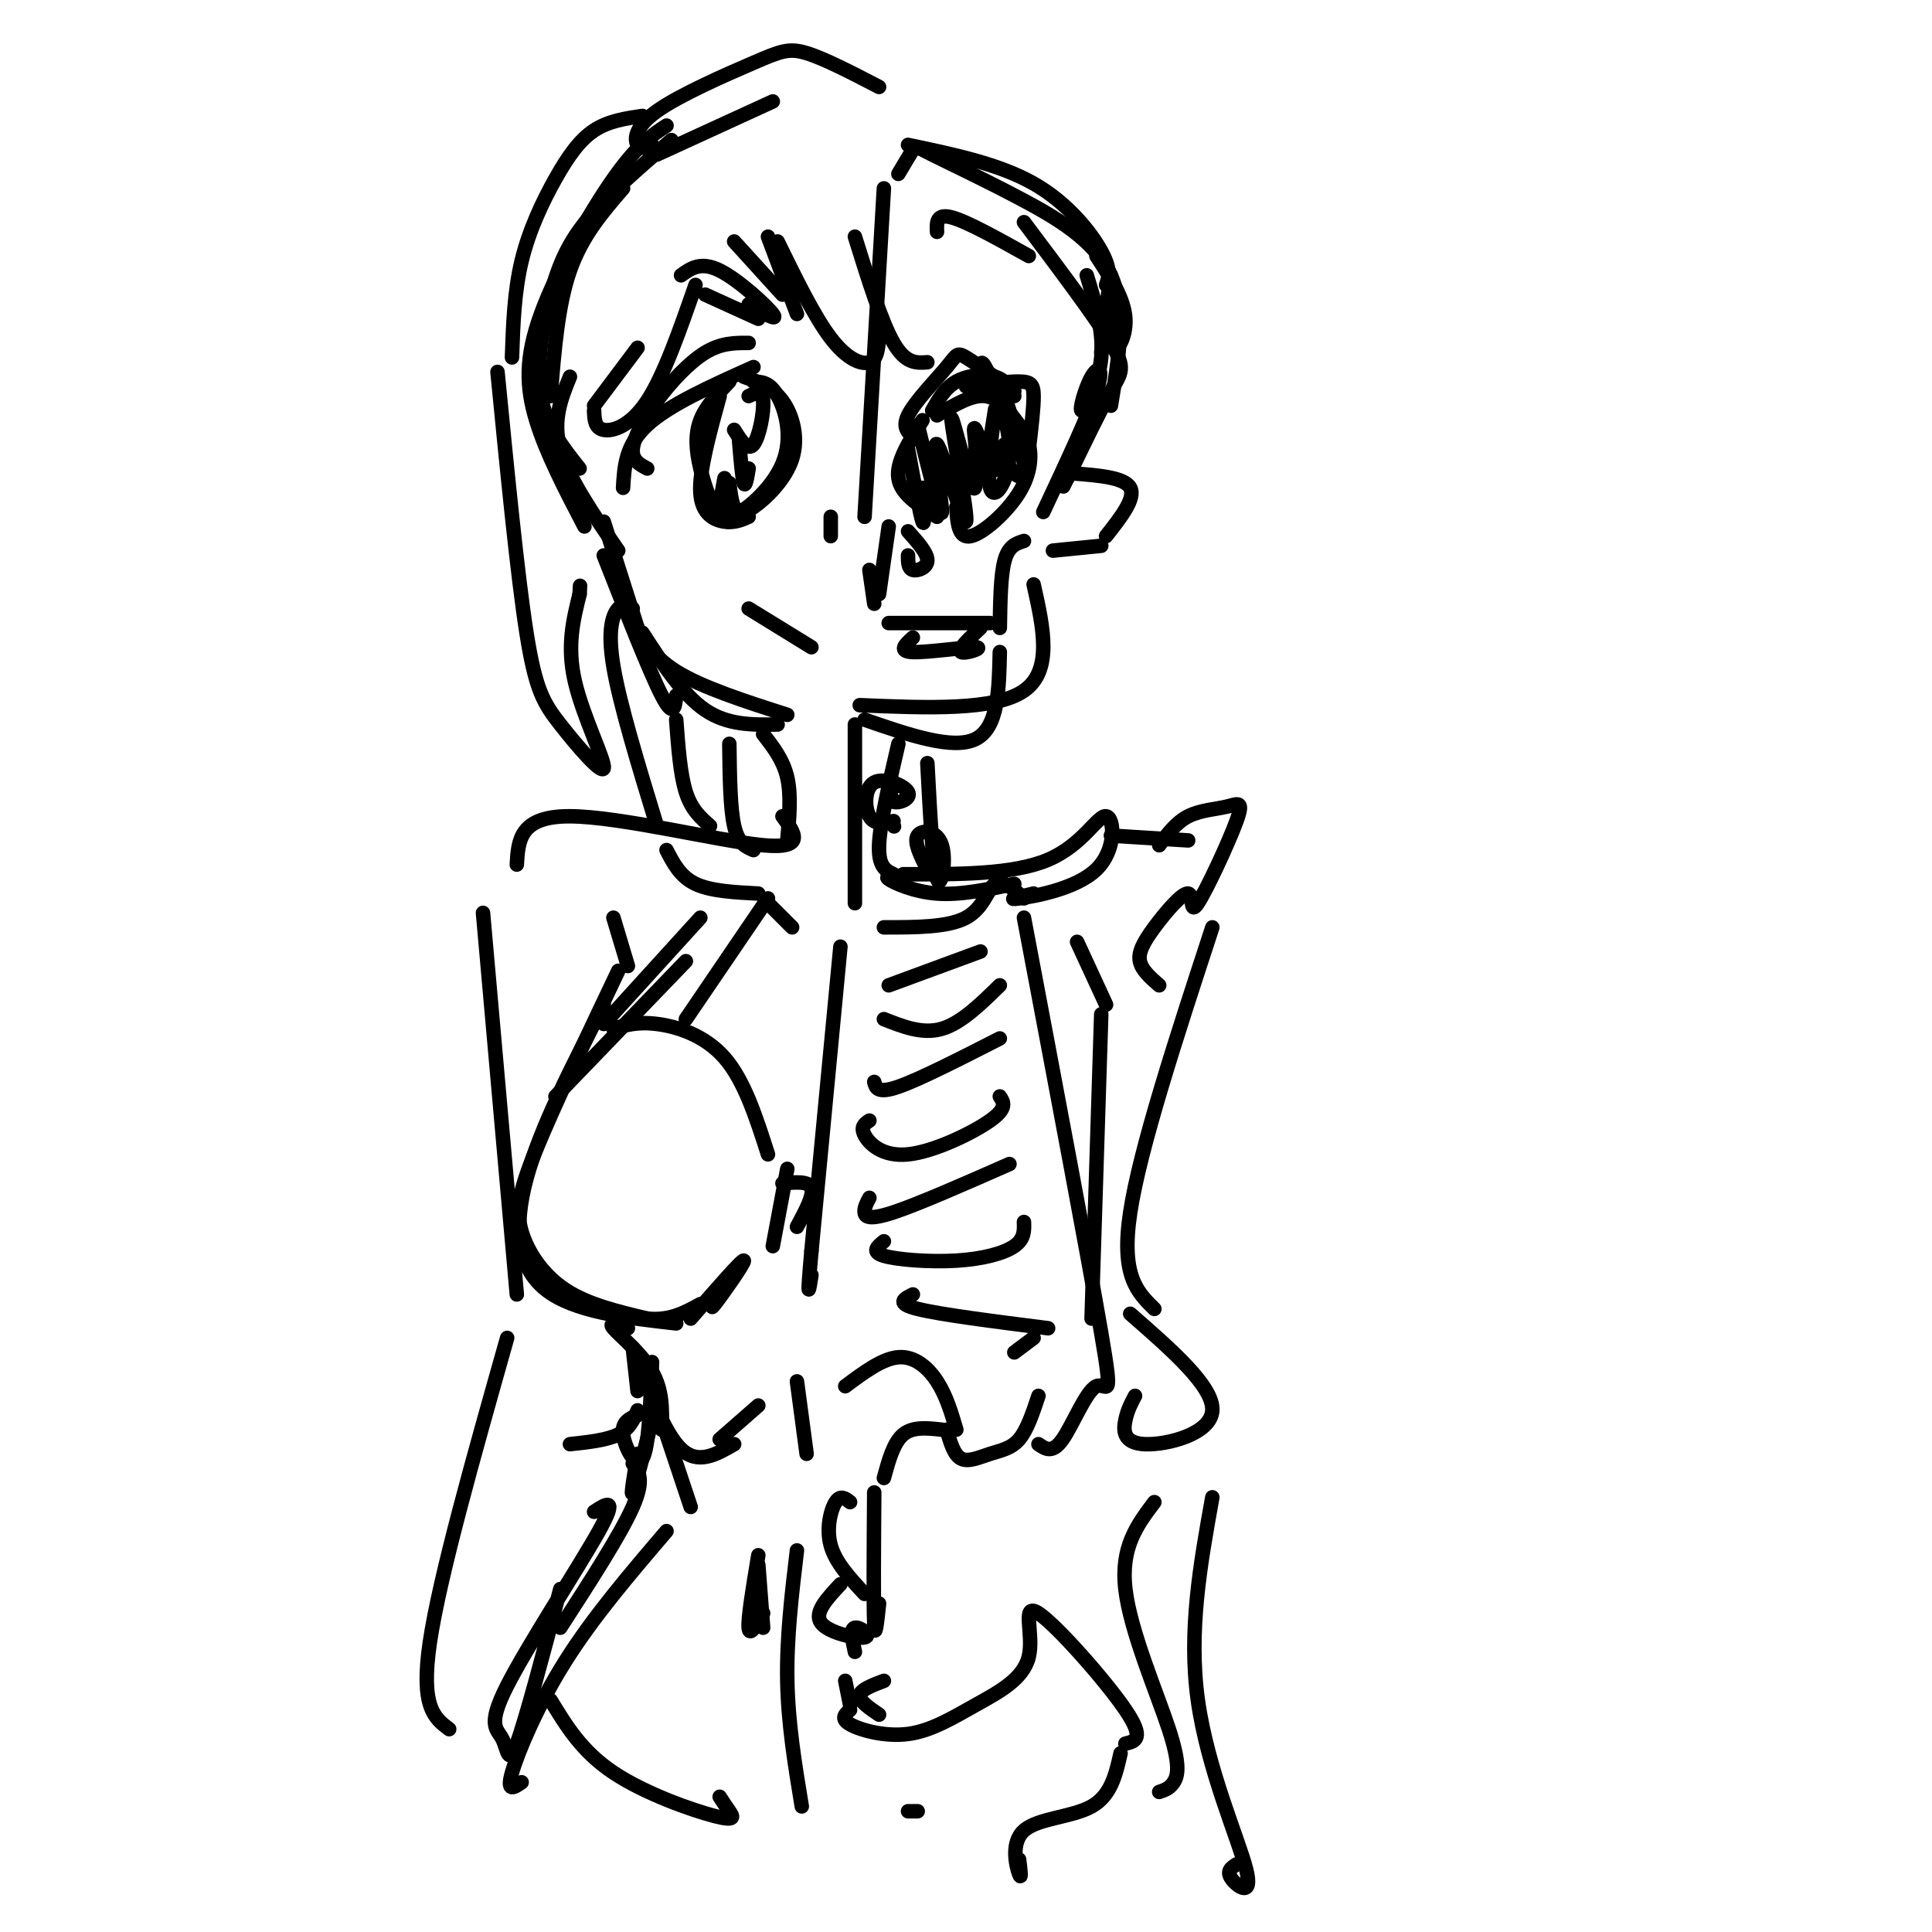 <svg viewBox='0 0 400 400' version='1.1' xmlns='http://www.w3.org/2000/svg' xmlns:xlink='http://www.w3.org/1999/xlink'><g fill='none' stroke='rgb(0,0,0)' stroke-width='3' stroke-linecap='round' stroke-linejoin='round'><path d='M129,39c-4.250,4.917 -8.500,9.833 -11,17c-2.500,7.167 -3.250,16.583 -4,26'/><path d='M120,97c-3.470,-4.345 -6.940,-8.690 -8,-15c-1.060,-6.310 0.292,-14.583 2,-21c1.708,-6.417 3.774,-10.976 8,-16c4.226,-5.024 10.613,-10.512 17,-16'/><path d='M138,26c-3.042,2.006 -6.083,4.012 -11,11c-4.917,6.988 -11.708,18.958 -15,28c-3.292,9.042 -3.083,15.155 -1,22c2.083,6.845 6.042,14.423 10,22'/><path d='M118,78c-1.833,4.500 -3.667,9.000 -2,15c1.667,6.000 6.833,13.500 12,21'/><path d='M125,108c0.000,0.000 7.000,22.000 7,22'/><path d='M131,128c1.833,3.833 3.667,7.667 9,11c5.333,3.333 14.167,6.167 23,9'/><path d='M133,131c4.167,6.417 8.333,12.833 13,16c4.667,3.167 9.833,3.083 15,3'/><path d='M136,32c0.000,0.000 24.000,-11.000 24,-11'/><path d='M134,97c-1.589,-0.845 -3.179,-1.690 -3,-4c0.179,-2.310 2.125,-6.083 5,-10c2.875,-3.917 6.679,-7.976 10,-10c3.321,-2.024 6.161,-2.012 9,-2'/><path d='M129,101c0.250,-4.417 0.500,-8.833 5,-13c4.500,-4.167 13.250,-8.083 22,-12'/><path d='M156,79c1.679,0.060 3.357,0.119 5,3c1.643,2.881 3.250,8.583 1,14c-2.250,5.417 -8.357,10.548 -11,11c-2.643,0.452 -1.821,-3.774 -1,-8'/><path d='M149,82c-2.133,7.756 -4.267,15.511 -4,20c0.267,4.489 2.933,5.711 5,6c2.067,0.289 3.533,-0.356 5,-1'/><path d='M153,107c-1.274,0.881 -2.548,1.762 -4,0c-1.452,-1.762 -3.083,-6.167 -4,-10c-0.917,-3.833 -1.119,-7.095 0,-10c1.119,-2.905 3.560,-5.452 6,-8'/><path d='M154,78c2.943,1.049 5.885,2.099 8,5c2.115,2.901 3.402,7.654 2,12c-1.402,4.346 -5.493,8.285 -8,10c-2.507,1.715 -3.431,1.204 -4,0c-0.569,-1.204 -0.785,-3.102 -1,-5'/><path d='M172,107c0.000,0.000 0.000,4.000 0,4'/><path d='M155,126c0.000,0.000 13.000,8.000 13,8'/><path d='M152,50c0.000,0.000 10.000,11.000 10,11'/><path d='M159,49c0.000,0.000 6.000,16.000 6,16'/><path d='M161,50c3.800,7.778 7.600,15.556 11,20c3.400,4.444 6.400,5.556 8,5c1.600,-0.556 1.800,-2.778 2,-5'/><path d='M177,49c2.750,8.833 5.500,17.667 8,22c2.500,4.333 4.750,4.167 7,4'/><path d='M133,24c-3.518,0.524 -7.036,1.048 -10,3c-2.964,1.952 -5.375,5.333 -8,10c-2.625,4.667 -5.464,10.619 -7,17c-1.536,6.381 -1.768,13.190 -2,20'/><path d='M103,77c2.065,21.059 4.131,42.118 6,54c1.869,11.882 3.542,14.587 7,19c3.458,4.413 8.700,10.534 9,9c0.300,-1.534 -4.343,-10.724 -6,-18c-1.657,-7.276 -0.329,-12.638 1,-18'/><path d='M120,123c0.167,-3.000 0.083,-1.500 0,0'/><path d='M125,115c4.750,12.083 9.500,24.167 12,29c2.500,4.833 2.750,2.417 3,0'/><path d='M158,152c2.083,2.667 4.167,5.333 5,9c0.833,3.667 0.417,8.333 0,13'/><path d='M162,169c2.511,3.422 5.022,6.844 -4,6c-9.022,-0.844 -29.578,-5.956 -40,-6c-10.422,-0.044 -10.711,4.978 -11,10'/><path d='M127,190c0.000,0.000 3.000,10.000 3,10'/><path d='M128,201c-6.679,14.036 -13.357,28.071 -17,37c-3.643,8.929 -4.250,12.750 -3,17c1.250,4.250 4.357,8.929 9,12c4.643,3.071 10.821,4.536 17,6'/><path d='M134,273c4.667,0.500 7.833,-1.250 11,-3'/><path d='M140,274c-10.600,-1.200 -21.200,-2.400 -27,-7c-5.800,-4.600 -6.800,-12.600 -4,-23c2.800,-10.400 9.400,-23.200 16,-36'/><path d='M143,273c5.356,-6.156 10.711,-12.311 11,-12c0.289,0.311 -4.489,7.089 -6,9c-1.511,1.911 0.244,-1.044 2,-4'/><path d='M125,212c0.000,0.000 20.000,-22.000 20,-22'/><path d='M138,176c1.417,2.750 2.833,5.500 6,7c3.167,1.500 8.083,1.750 13,2'/><path d='M159,187c0.000,0.000 5.000,5.000 5,5'/><path d='M130,275c-2.111,-0.733 -4.222,-1.467 -3,0c1.222,1.467 5.778,5.133 8,9c2.222,3.867 2.111,7.933 2,12'/><path d='M131,279c3.250,8.833 6.500,17.667 10,21c3.500,3.333 7.250,1.167 11,-1'/><path d='M149,298c0.000,0.000 8.000,-7.000 8,-7'/><path d='M138,297c0.000,0.000 5.000,15.000 5,15'/><path d='M138,317c-7.600,8.889 -15.200,17.778 -21,27c-5.800,9.222 -9.800,18.778 -11,23c-1.200,4.222 0.400,3.111 2,2'/><path d='M100,189c0.000,0.000 7.000,79.000 7,79'/><path d='M131,279c0.000,0.000 1.000,9.000 1,9'/><path d='M131,303c1.250,1.667 2.500,3.333 0,9c-2.500,5.667 -8.750,15.333 -15,25'/><path d='M105,277c-7.000,24.750 -14.000,49.500 -16,63c-2.000,13.500 1.000,15.750 4,18'/><path d='M135,30c-1.179,0.517 -2.357,1.033 -3,0c-0.643,-1.033 -0.750,-3.617 4,-7c4.750,-3.383 14.356,-7.565 20,-10c5.644,-2.435 7.327,-3.124 11,-2c3.673,1.124 9.337,4.062 15,7'/><path d='M144,59c-3.267,9.378 -6.533,18.756 -10,24c-3.467,5.244 -7.133,6.356 -9,6c-1.867,-0.356 -1.933,-2.178 -2,-4'/><path d='M132,72c0.000,0.000 -9.000,12.000 -9,12'/><path d='M141,57c2.044,-1.467 4.089,-2.933 8,-1c3.911,1.933 9.689,7.267 11,9c1.311,1.733 -1.844,-0.133 -5,-2'/><path d='M146,61c0.000,0.000 11.000,5.000 11,5'/><path d='M183,39c0.000,0.000 -4.000,68.000 -4,68'/><path d='M194,48c-0.083,-1.917 -0.167,-3.833 3,-3c3.167,0.833 9.583,4.417 16,8'/><path d='M186,36c1.209,-2.038 2.418,-4.077 3,-5c0.582,-0.923 0.537,-0.732 4,1c3.463,1.732 10.432,5.005 18,9c7.568,3.995 15.734,8.713 19,16c3.266,7.287 1.633,17.144 0,27'/><path d='M212,46c7.400,9.844 14.800,19.689 18,25c3.200,5.311 2.200,6.089 0,10c-2.200,3.911 -5.600,10.956 -9,18'/><path d='M221,99c-1.500,3.000 -0.750,1.500 0,0'/><path d='M222,98c5.417,0.417 10.833,0.833 12,3c1.167,2.167 -1.917,6.083 -5,10'/><path d='M228,113c0.000,0.000 -10.000,1.000 -10,1'/><path d='M212,112c-1.583,0.500 -3.167,1.000 -4,4c-0.833,3.000 -0.917,8.500 -1,14'/><path d='M205,129c0.000,0.000 -21.000,0.000 -21,0'/><path d='M178,146c14.000,0.583 28.000,1.167 34,-3c6.000,-4.167 4.000,-13.083 2,-22'/><path d='M179,149c9.167,3.167 18.333,6.333 23,4c4.667,-2.333 4.833,-10.167 5,-18'/><path d='M189,132c-1.583,1.440 -3.167,2.881 0,3c3.167,0.119 11.083,-1.083 13,-1c1.917,0.083 -2.167,1.452 -3,1c-0.833,-0.452 1.583,-2.726 4,-5'/><path d='M194,86c3.583,-2.167 7.167,-4.333 10,-4c2.833,0.333 4.917,3.167 7,6'/><path d='M210,88c1.214,0.863 2.429,1.726 3,4c0.571,2.274 0.500,5.958 -2,10c-2.500,4.042 -7.429,8.440 -10,9c-2.571,0.560 -2.786,-2.720 -3,-6'/><path d='M191,87c-2.750,4.333 -5.500,8.667 -5,12c0.500,3.333 4.250,5.667 8,8'/><path d='M188,93c1.250,6.833 2.500,13.667 3,15c0.500,1.333 0.250,-2.833 0,-7'/><path d='M190,88c2.441,9.880 4.882,19.760 5,18c0.118,-1.760 -2.087,-15.159 -1,-14c1.087,1.159 5.467,16.878 6,16c0.533,-0.878 -2.779,-18.352 -3,-21c-0.221,-2.648 2.651,9.529 4,13c1.349,3.471 1.174,-1.765 1,-7'/><path d='M202,93c-0.060,-2.524 -0.708,-5.333 0,-4c0.708,1.333 2.774,6.810 4,8c1.226,1.190 1.613,-1.905 2,-5'/><path d='M188,110c2.000,2.244 4.000,4.489 4,6c0.000,1.511 -2.000,2.289 -3,2c-1.000,-0.289 -1.000,-1.644 -1,-3'/><path d='M184,109c0.000,0.000 -2.000,14.000 -2,14'/><path d='M180,118c0.000,0.000 1.000,7.000 1,7'/><path d='M177,150c0.000,0.000 0.000,37.000 0,37'/><path d='M186,154c-1.917,8.250 -3.833,16.500 -4,21c-0.167,4.500 1.417,5.250 3,6'/><path d='M174,196c0.000,0.000 -6.000,63.000 -6,63'/><path d='M168,259c-1.000,11.333 -0.500,8.167 0,5'/><path d='M165,286c0.000,0.000 2.000,15.000 2,15'/><path d='M165,321c-1.083,9.083 -2.167,18.167 -2,27c0.167,8.833 1.583,17.417 3,26'/><path d='M187,182c-2.022,-0.378 -4.044,-0.756 -3,0c1.044,0.756 5.156,2.644 10,3c4.844,0.356 10.422,-0.822 16,-2'/><path d='M212,190c6.696,35.423 13.393,70.845 16,86c2.607,15.155 1.125,10.042 -1,11c-2.125,0.958 -4.893,7.988 -7,11c-2.107,3.012 -3.554,2.006 -5,1'/><path d='M175,287c3.844,-2.867 7.689,-5.733 11,-6c3.311,-0.267 6.089,2.067 8,5c1.911,2.933 2.956,6.467 4,10'/><path d='M196,296c0.744,2.613 1.488,5.226 3,6c1.512,0.774 3.792,-0.292 6,-1c2.208,-0.708 4.345,-1.060 6,-3c1.655,-1.940 2.827,-5.470 4,-9'/><path d='M184,204c0.000,0.000 19.000,-7.000 19,-7'/><path d='M183,211c4.000,1.583 8.000,3.167 12,2c4.000,-1.167 8.000,-5.083 12,-9'/><path d='M181,224c0.333,1.250 0.667,2.500 5,1c4.333,-1.500 12.667,-5.750 21,-10'/><path d='M180,232c-0.946,0.637 -1.893,1.274 -1,3c0.893,1.726 3.625,4.542 9,4c5.375,-0.542 13.393,-4.440 17,-7c3.607,-2.560 2.804,-3.780 2,-5'/><path d='M180,248c-0.556,1.044 -1.111,2.089 -1,3c0.111,0.911 0.889,1.689 6,0c5.111,-1.689 14.556,-5.844 24,-10'/><path d='M183,257c-1.351,1.095 -2.702,2.190 0,3c2.702,0.810 9.458,1.333 15,1c5.542,-0.333 9.869,-1.524 12,-3c2.131,-1.476 2.065,-3.238 2,-5'/><path d='M189,268c-1.833,0.917 -3.667,1.833 1,3c4.667,1.167 15.833,2.583 27,4'/><path d='M210,280c0.000,0.000 4.000,-3.000 4,-3'/><path d='M183,192c6.644,0.000 13.289,0.000 17,-2c3.711,-2.000 4.489,-6.000 6,-7c1.511,-1.000 3.756,1.000 6,3'/><path d='M187,181c11.392,0.035 22.785,0.070 30,-3c7.215,-3.070 10.254,-9.246 12,-9c1.746,0.246 2.201,6.912 -2,11c-4.201,4.088 -13.057,5.596 -16,6c-2.943,0.404 0.029,-0.298 3,-1'/><path d='M230,173c0.000,0.000 16.000,1.000 16,1'/><path d='M240,175c1.755,-2.364 3.510,-4.728 6,-6c2.490,-1.272 5.716,-1.451 8,-2c2.284,-0.549 3.624,-1.467 2,3c-1.624,4.467 -6.214,14.318 -8,17c-1.786,2.682 -0.767,-1.807 -2,-2c-1.233,-0.193 -4.716,3.910 -7,7c-2.284,3.090 -3.367,5.169 -3,7c0.367,1.831 2.183,3.416 4,5'/><path d='M223,195c0.000,0.000 6.000,13.000 6,13'/><path d='M251,192c-7.500,22.917 -15.000,45.833 -17,59c-2.000,13.167 1.500,16.583 5,20'/><path d='M228,210c0.000,0.000 -2.000,63.000 -2,63'/><path d='M234,272c8.637,7.542 17.274,15.083 17,20c-0.274,4.917 -9.458,7.208 -14,7c-4.542,-0.208 -4.440,-2.917 -4,-5c0.440,-2.083 1.220,-3.542 2,-5'/><path d='M195,296c-3.000,-0.333 -6.000,-0.667 -8,1c-2.000,1.667 -3.000,5.333 -4,9'/><path d='M181,309c-0.083,11.583 -0.167,23.167 0,27c0.167,3.833 0.583,-0.083 1,-4'/><path d='M176,311c-1.000,-0.778 -2.000,-1.556 -3,0c-1.000,1.556 -2.000,5.444 -1,9c1.000,3.556 4.000,6.778 7,10'/><path d='M174,328c-2.768,2.952 -5.536,5.905 -4,8c1.536,2.095 7.375,3.333 9,3c1.625,-0.333 -0.964,-2.238 -2,-2c-1.036,0.238 -0.518,2.619 0,5'/><path d='M175,348c0.000,0.000 1.000,5.000 1,5'/><path d='M176,354c-1.030,0.910 -2.059,1.821 0,3c2.059,1.179 7.207,2.627 12,2c4.793,-0.627 9.232,-3.328 14,-6c4.768,-2.672 9.866,-5.314 11,-10c1.134,-4.686 -1.695,-11.415 2,-9c3.695,2.415 13.913,13.976 18,20c4.087,6.024 2.044,6.512 0,7'/><path d='M232,363c-0.982,4.369 -1.964,8.738 -6,11c-4.036,2.262 -11.125,2.417 -14,5c-2.875,2.583 -1.536,7.595 -1,9c0.536,1.405 0.268,-0.798 0,-3'/><path d='M239,311c-3.506,4.643 -7.012,9.286 -6,18c1.012,8.714 6.542,21.500 9,29c2.458,7.500 1.845,9.714 1,11c-0.845,1.286 -1.923,1.643 -3,2'/><path d='M251,310c-2.494,13.869 -4.988,27.738 -3,42c1.988,14.262 8.458,28.917 10,35c1.542,6.083 -1.845,3.595 -3,2c-1.155,-1.595 -0.077,-2.298 1,-3'/><path d='M155,82c1.400,-0.644 2.800,-1.289 3,1c0.200,2.289 -0.800,7.511 -2,9c-1.200,1.489 -2.600,-0.756 -4,-3'/><path d='M153,91c0.333,4.000 0.667,8.000 1,9c0.333,1.000 0.667,-1.000 1,-3'/><path d='M193,85c1.311,-2.333 2.622,-4.667 5,-6c2.378,-1.333 5.822,-1.667 8,-1c2.178,0.667 3.089,2.333 4,4'/><path d='M190,91c-1.690,-1.083 -3.381,-2.167 -2,-5c1.381,-2.833 5.833,-7.417 8,-10c2.167,-2.583 2.048,-3.167 4,-2c1.952,1.167 5.976,4.083 10,7'/><path d='M200,80c4.289,-0.511 8.578,-1.022 11,-1c2.422,0.022 2.978,0.578 3,3c0.022,2.422 -0.489,6.711 -1,11'/><path d='M207,79c2.289,6.867 4.578,13.733 5,17c0.422,3.267 -1.022,2.933 -2,2c-0.978,-0.933 -1.489,-2.467 -2,-4'/><path d='M204,80c-0.699,-3.225 -1.397,-6.450 0,-4c1.397,2.450 4.890,10.574 5,17c0.110,6.426 -3.163,11.153 -4,8c-0.837,-3.153 0.761,-14.187 1,-16c0.239,-1.813 -0.880,5.593 -2,13'/><path d='M123,313c2.534,-1.659 5.069,-3.317 1,4c-4.069,7.317 -14.740,23.611 -19,32c-4.260,8.389 -2.108,8.874 -1,11c1.108,2.126 1.174,5.893 3,1c1.826,-4.893 5.413,-18.447 9,-32'/><path d='M115,227c0.000,0.000 27.000,-28.000 27,-28'/><path d='M127,213c2.444,-0.756 4.889,-1.511 9,-1c4.111,0.511 9.889,2.289 14,7c4.111,4.711 6.556,12.356 9,20'/><path d='M162,245c2.750,-0.250 5.500,-0.500 6,1c0.500,1.500 -1.250,4.750 -3,8'/><path d='M163,242c0.000,0.000 -3.000,16.000 -3,16'/><path d='M142,211c0.000,0.000 17.000,-25.000 17,-25'/><path d='M114,352c3.220,5.310 6.440,10.619 13,15c6.560,4.381 16.458,7.833 21,9c4.542,1.167 3.726,0.048 3,-1c-0.726,-1.048 -1.363,-2.024 -2,-3'/><path d='M135,282c-0.333,8.911 -0.667,17.822 -2,20c-1.333,2.178 -3.667,-2.378 -4,-5c-0.333,-2.622 1.333,-3.311 3,-4'/><path d='M132,292c-0.833,1.917 -1.667,3.833 -4,5c-2.333,1.167 -6.167,1.583 -10,2'/><path d='M135,294c-1.750,6.917 -3.500,13.833 -4,15c-0.500,1.167 0.250,-3.417 1,-8'/><path d='M188,30c9.444,1.978 18.889,3.956 26,8c7.111,4.044 11.889,10.156 14,14c2.111,3.844 1.556,5.422 1,7'/><path d='M227,53c2.887,4.417 5.774,8.833 6,13c0.226,4.167 -2.208,8.083 -3,5c-0.792,-3.083 0.060,-13.167 0,-14c-0.060,-0.833 -1.030,7.583 -2,16'/><path d='M131,126c-0.956,-0.600 -1.911,-1.200 -3,0c-1.089,1.200 -2.311,4.200 -1,12c1.311,7.800 5.156,20.400 9,33'/><path d='M140,149c0.417,5.667 0.833,11.333 2,15c1.167,3.667 3.083,5.333 5,7'/><path d='M151,154c0.083,6.667 0.167,13.333 1,17c0.833,3.667 2.417,4.333 4,5'/><path d='M225,57c1.756,5.743 3.512,11.486 3,17c-0.512,5.514 -3.292,10.797 -4,11c-0.708,0.203 0.656,-4.676 2,-7c1.344,-2.324 2.670,-2.093 1,3c-1.670,5.093 -6.335,15.046 -11,25'/><path d='M185,162c-0.536,1.802 -1.072,3.604 0,4c1.072,0.396 3.751,-0.616 3,-2c-0.751,-1.384 -4.933,-3.142 -7,-2c-2.067,1.142 -2.019,5.183 -1,7c1.019,1.817 3.010,1.408 5,1'/><path d='M185,171c0.000,0.000 0.100,0.100 0.1,0.1'/><path d='M192,158c0.571,10.833 1.143,21.667 2,24c0.857,2.333 2.000,-3.833 1,-7c-1.000,-3.167 -4.143,-3.333 -5,-2c-0.857,1.333 0.571,4.167 2,7'/><path d='M183,348c-2.417,0.917 -4.833,1.833 -5,3c-0.167,1.167 1.917,2.583 4,4'/><path d='M188,375c0.000,0.000 2.000,0.000 2,0'/><path d='M157,322c-1.083,6.500 -2.167,13.000 -2,15c0.167,2.000 1.583,-0.500 3,-3'/><path d='M157,324c0.000,0.000 1.000,13.000 1,13'/></g>
</svg>